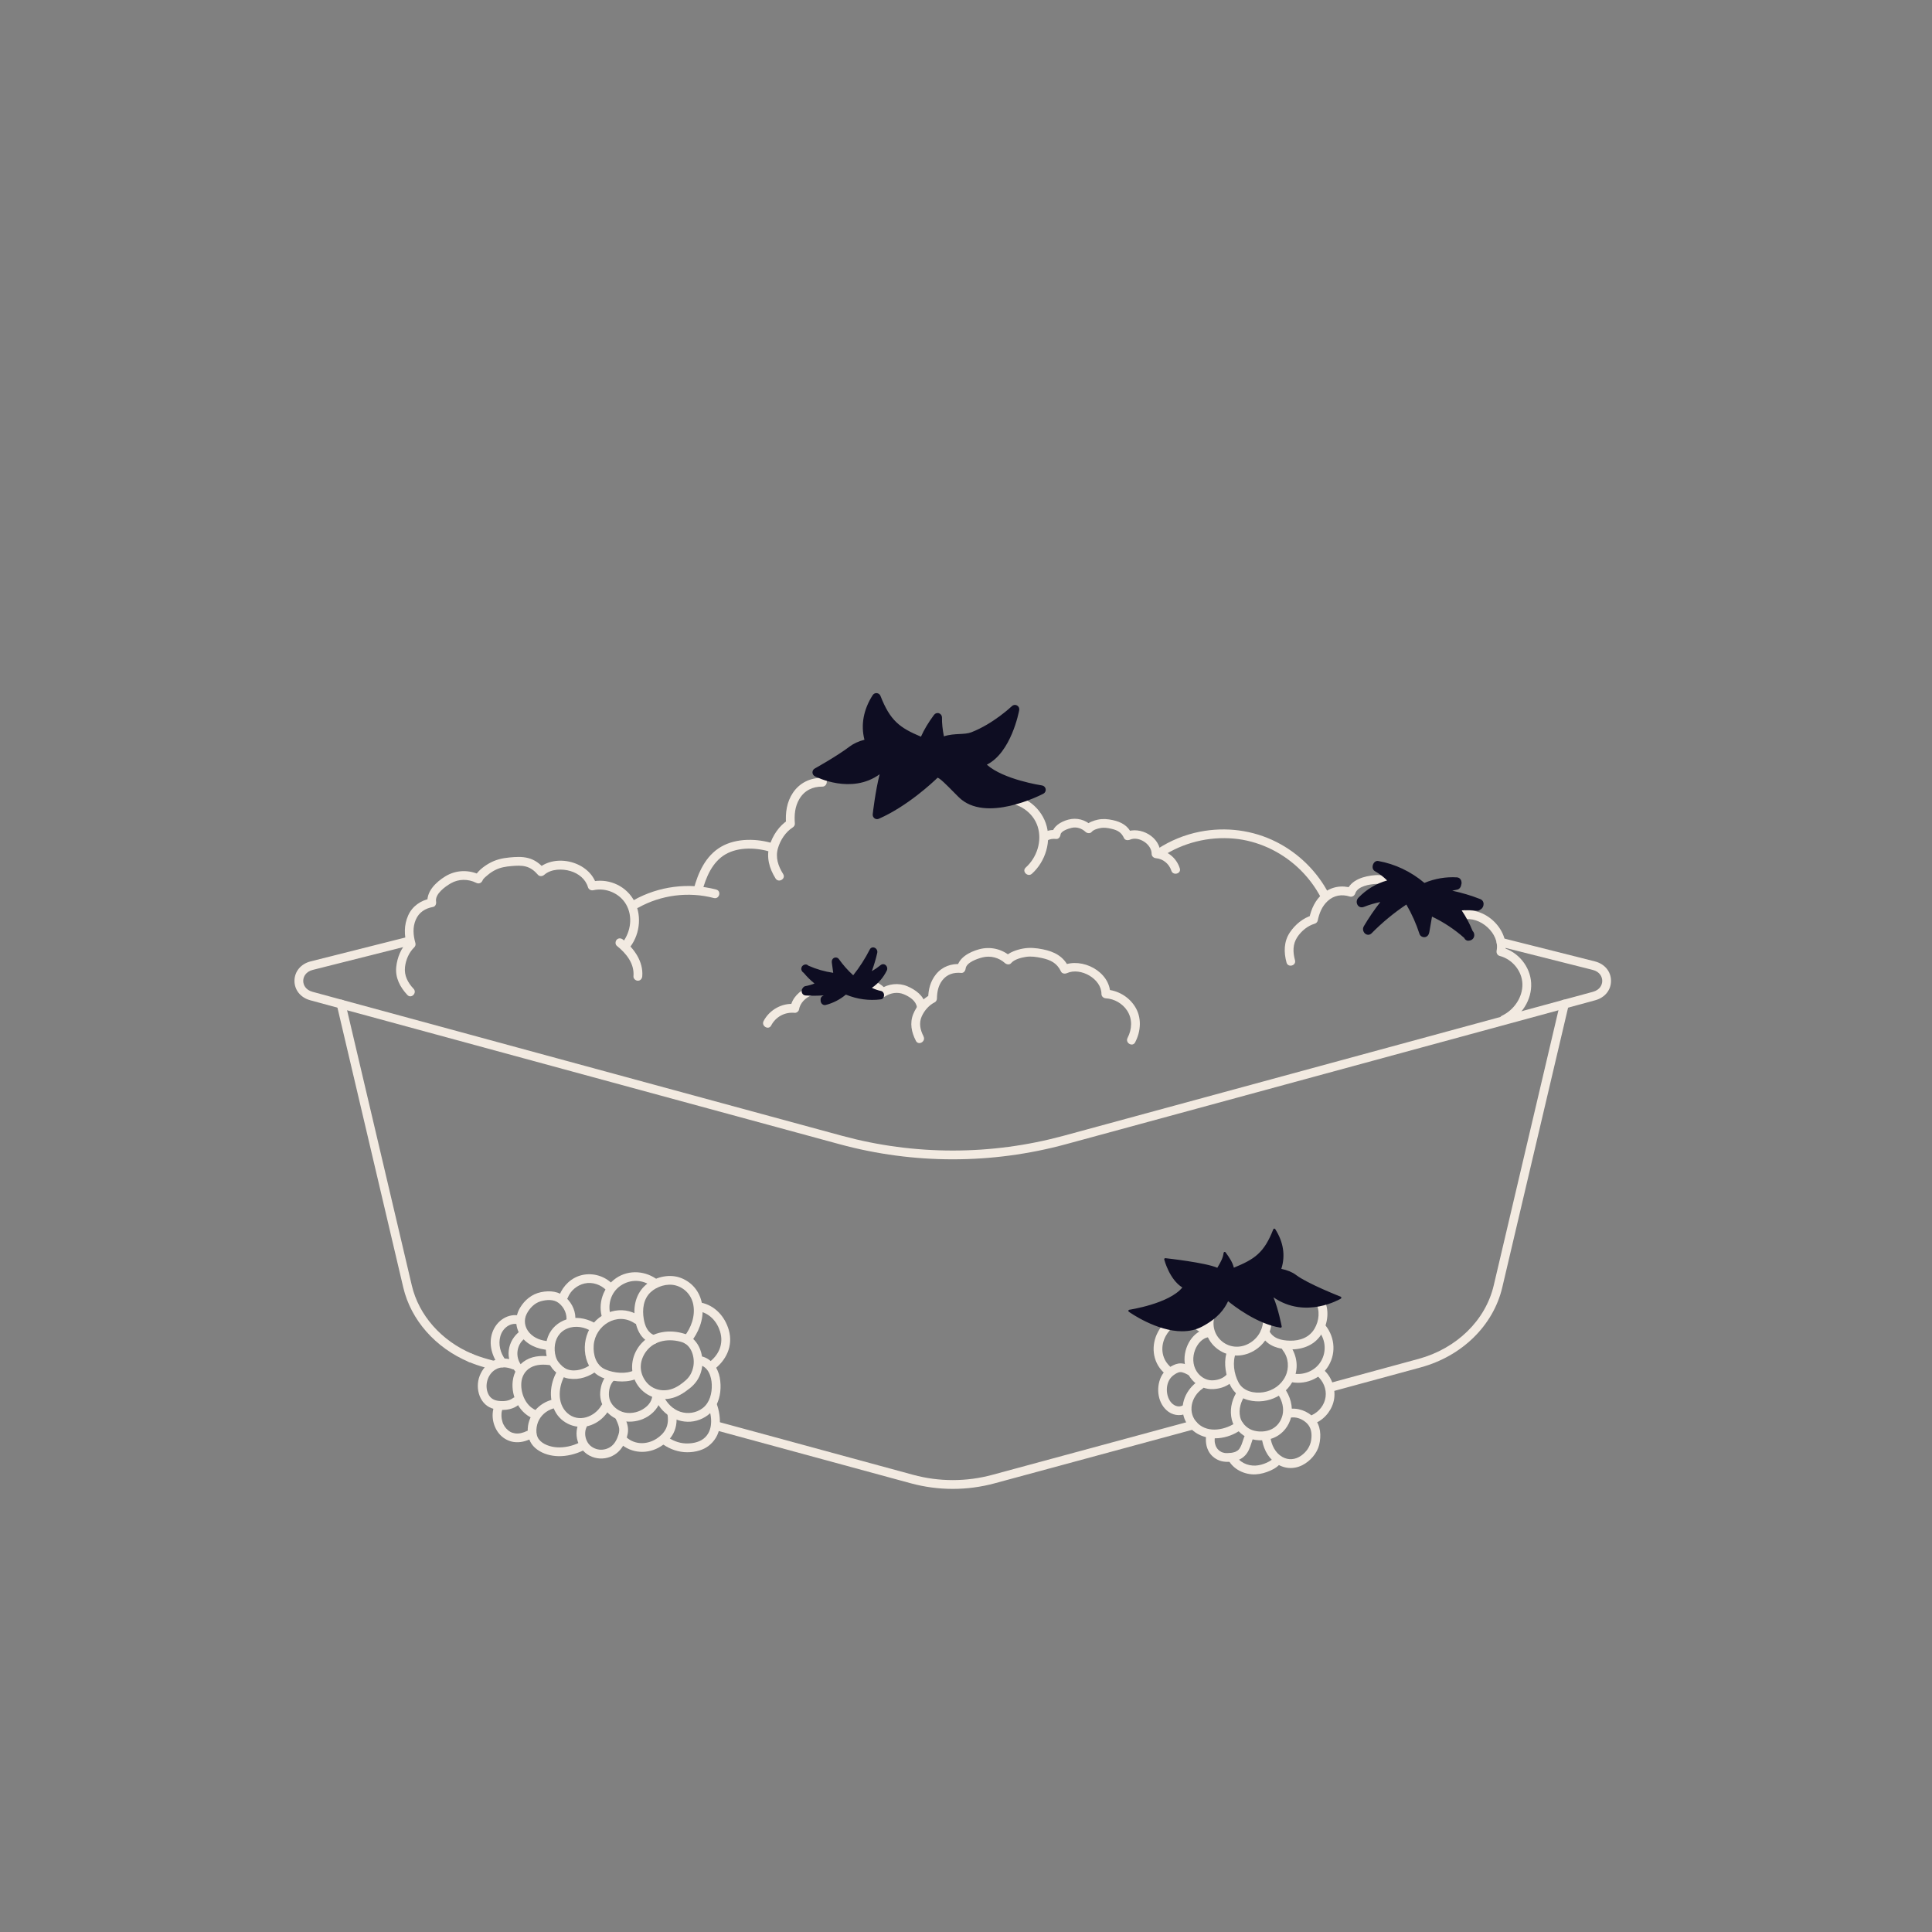 <?xml version="1.0" encoding="UTF-8"?> <svg xmlns="http://www.w3.org/2000/svg" id="Capa_1" width="220mm" height="220mm" viewBox="0 0 623.62 623.62"><rect x="0" y="0" width="623.62" height="623.62" fill="#808080" stroke="none"/><defs><style>.cls-1{fill:#0e0d22;}.cls-2{fill:#f2eae1;}</style></defs><path class="cls-2" d="m222.85,433.44c2.62-3.28,4.31-7.38,3.88-11.64s-2.89-7.7-6.87-9.27c-3.5-1.38-7.79-.5-10.77,1.7-3.42,2.53-4.68,6.61-4.23,10.75.42,3.8,1.83,7.37,5.69,8.76,1.72.62,2.46-2.12.75-2.73-2.28-.82-3.14-3.07-3.51-5.29-.51-3.05-.14-6.4,2.22-8.61,2.02-1.89,5.33-2.92,8.05-2.2,2.99.79,5.18,3.24,5.73,6.25.67,3.64-.68,7.43-2.95,10.27-.48.6-.58,1.41,0,2,.49.5,1.53.6,2,0h0Z"></path><path class="cls-2" d="m221.06,430.56c-4.78-1.55-10.33-.85-13.9,2.94-3.13,3.32-4.09,8.22-2.07,12.36s6.63,6.42,11.2,5.56c2.42-.45,4.5-1.82,6.4-3.33,1.72-1.37,2.95-3.09,3.58-5.21,1.39-4.68-.32-10.56-5.2-12.32-1.72-.62-2.46,2.12-.75,2.73,2.98,1.07,4.03,5,3.47,7.84-.34,1.71-1.07,3.16-2.36,4.33s-2.85,2.29-4.48,2.85c-3.34,1.15-6.91.1-8.85-2.92s-1.55-6.45.47-9.17c2.75-3.71,7.63-4.28,11.76-2.94,1.74.56,2.48-2.17.75-2.73Z"></path><path class="cls-2" d="m206.25,424.69c-5.41-3.64-12.79-1.39-15.89,4.16-1.62,2.9-2.01,6.43-1.16,9.63s2.95,5.5,6.09,6.53c3.47,1.14,7.59,1.38,10.92-.29,1.63-.82.2-3.26-1.43-2.45-2.71,1.36-6.59.94-9.32-.21-3.08-1.29-4.05-4.75-3.82-7.84.47-6.39,7.55-10.88,13.19-7.09,1.52,1.02,2.94-1.43,1.43-2.45h0Z"></path><path class="cls-2" d="m196.26,443.48c-1.61,1.49-2.34,3.71-2.51,5.85-.18,2.32.57,4.5,2.05,6.27,3.3,3.93,9.31,4.22,13.46,1.52,2.31-1.51,4.06-3.9,4.12-6.73.04-1.82-2.8-1.82-2.83,0-.05,2.24-1.85,3.95-3.75,4.87-2.07,1-4.69,1.18-6.77.11-1.76-.9-3.21-2.56-3.44-4.58-.21-1.85.27-4.01,1.67-5.31s-.67-3.24-2-2h0Z"></path><path class="cls-2" d="m225.68,440.55c2.94.61,3.97,3.7,4.07,6.38s-.61,5.81-2.94,7.59c-2.05,1.57-4.81,1.98-7.24,1.17s-4.35-2.79-5.42-5.12c-.32-.69-1.33-.87-1.94-.51-.71.42-.83,1.24-.51,1.94,2.26,4.96,7.86,8.04,13.23,6.54,2.61-.73,4.93-2.45,6.22-4.86,1.46-2.72,1.72-6.01,1.18-9.01s-2.63-6.17-5.91-6.86c-1.78-.37-2.54,2.36-.75,2.73h0Z"></path><path class="cls-2" d="m215.41,456.33c.32,1.67.27,3.46-.54,4.99-.68,1.3-1.76,2.31-2.98,3.09-3.01,1.92-6.93,2.01-9.69-.48-1.35-1.22-3.36.78-2,2,3.68,3.31,9.01,3.55,13.12.92,1.65-1.05,3.14-2.44,4.04-4.19,1.14-2.23,1.24-4.67.78-7.09-.14-.75-1.05-1.18-1.74-.99-.79.22-1.13.99-.99,1.74h0Z"></path><path class="cls-2" d="m194.12,453.65c-2.2,3.75-7.41,5.67-10.97,2.49s-2.89-9.02-.52-12.73c.98-1.54-1.47-2.97-2.45-1.43-2.54,3.98-3.22,9.12-1.08,13.43,2.09,4.22,7.27,6.25,11.68,4.59,2.45-.92,4.47-2.66,5.79-4.92.93-1.58-1.52-3-2.45-1.43h0Z"></path><path class="cls-2" d="m191.64,426.85c-2.69-1.39-5.88-1.93-8.81-.96-2.68.89-4.86,2.82-5.92,5.46s-.94,5.9.22,8.5,3.73,4.74,6.47,5.14c3.49.51,6.66-.62,9.4-2.75.6-.47.49-1.51,0-2-.6-.6-1.4-.47-2,0-2.12,1.65-5.16,2.68-7.82,1.79-1.14-.38-2.3-1.52-2.99-2.47-.75-1.03-1.06-2.37-1.14-3.62-.16-2.69.8-5.27,3.19-6.68s5.48-1.23,7.96.05c1.62.84,3.05-1.61,1.43-2.45h0Z"></path><path class="cls-2" d="m186.89,459.2c-2.13,4.51.17,10.03,5.09,11.32,2.17.57,4.52.22,6.42-.99,1.77-1.12,2.89-2.83,3.64-4.76.53-1.38.83-2.74.6-4.22s-.9-2.88-1.54-4.23c-.33-.69-1.32-.87-1.94-.51-.71.41-.84,1.24-.51,1.94.43.91.85,1.82,1.1,2.79.23.91.15,1.65-.12,2.53-.46,1.48-1.11,2.79-2.26,3.73-.96.78-2.45,1.28-3.9,1.12s-2.91-.95-3.72-2.21c-.95-1.49-1.18-3.47-.41-5.09.33-.69.19-1.53-.51-1.94-.62-.36-1.61-.19-1.94.51h0Z"></path><path class="cls-2" d="m178.66,451.7c-4.81,1.02-8.55,5.36-8.31,10.37.12,2.45,1.06,4.39,3.05,5.83s4.44,2.07,6.8,2.13c2.76.06,5.64-.66,8.11-1.87,1.64-.8.2-3.25-1.43-2.45-2.17,1.06-4.79,1.63-7.2,1.46-1.99-.14-4.44-.9-5.72-2.55s-.92-4.53.03-6.3c1.12-2.08,3.13-3.42,5.42-3.9,1.78-.38,1.03-3.11-.75-2.73h0Z"></path><path class="cls-2" d="m178.47,437.95c-2.94-.42-6-.48-8.66,1.05-2.52,1.45-3.97,3.95-4.31,6.8-.6,5.04,2.25,10.73,7.26,12.31,1.74.55,2.49-2.19.75-2.73-3.64-1.15-5.48-5.41-5.24-8.98.14-2.07,1.15-3.91,2.97-4.95,1.95-1.12,4.32-1.08,6.48-.77.76.11,1.52-.19,1.74-.99.18-.67-.23-1.63-.99-1.74h0Z"></path><path class="cls-2" d="m185.66,426.48c.38-2.82-.87-5.68-2.93-7.59-2.26-2.1-5.19-2.4-8.11-1.8s-5.25,2.51-6.75,5.02c-1.66,2.78-1.67,6.16.11,8.89,2.02,3.09,5.55,4.53,9.13,4.75,1.82.11,1.82-2.73,0-2.83-2.31-.14-4.64-.94-6.21-2.71s-1.92-4.07-.9-6.1c.92-1.82,2.52-3.5,4.51-4.07s4.28-.69,5.86.57c1.79,1.43,2.74,3.61,2.44,5.88-.1.76.72,1.42,1.42,1.42.85,0,1.32-.65,1.42-1.42h0Z"></path><path class="cls-2" d="m225.52,423.19c3.47.71,5.88,3.27,6.91,6.61,1.21,3.92-.36,7.59-3.6,9.96-.62.46-.91,1.23-.51,1.94.35.61,1.32.96,1.94.51,4.15-3.03,6.44-7.75,4.99-12.87-1.23-4.35-4.44-7.95-8.97-8.88-1.78-.36-2.54,2.37-.75,2.73h0Z"></path><path class="cls-2" d="m212.52,413.32c-3.89-3.14-9.45-3.63-13.65-.76s-6.06,8.28-4.39,13.14c.59,1.71,3.33.98,2.73-.75-1.24-3.61-.11-7.74,3.09-9.94s7.27-2.05,10.21.31c.6.48,1.42.58,2,0,.5-.5.6-1.52,0-2h0Z"></path><path class="cls-2" d="m197.74,414.49c-2.52-2.59-6.3-3.73-9.83-2.93-3.4.77-6.11,3.35-7.36,6.55-.28.71.31,1.56.99,1.74.8.22,1.46-.27,1.74-.99.89-2.29,3.01-4.02,5.38-4.57,2.55-.58,5.27.35,7.07,2.2,1.27,1.31,3.28-.7,2-2h0Z"></path><path class="cls-2" d="m167.86,429.66c-1.99,1.53-3.31,3.66-3.63,6.17s.51,4.91,2.06,6.83c.48.6,1.5.5,2,0,.59-.59.48-1.41,0-2-2.07-2.57-1.58-6.58,1-8.55.61-.47.93-1.22.51-1.94-.35-.6-1.33-.98-1.94-.51h0Z"></path><path class="cls-2" d="m166.2,439.23c-2.33-.95-4.95-.99-7.22.12-1.95.95-3.37,2.77-4.15,4.76-1.61,4.11.06,9.67,4.73,10.7,2.48.55,5.46.43,7.55-1.15.61-.46.93-1.22.51-1.94-.35-.6-1.33-.97-1.94-.51-1.37,1.04-3.03,1.16-4.7.98-1.54-.17-2.74-.85-3.39-2.27-1.23-2.66-.28-6.19,2.2-7.77,1.75-1.12,3.8-.95,5.66-.18.71.29,1.56-.32,1.74-.99.22-.81-.28-1.45-.99-1.74h0Z"></path><path class="cls-2" d="m159.62,453.65c-1.31,3.16-.45,7.23,1.96,9.64,1.16,1.16,2.67,1.94,4.3,2.17,2,.28,3.92-.25,5.7-1.14.69-.34.88-1.31.51-1.94-.41-.7-1.25-.85-1.94-.51-1.22.61-2.63.99-3.88.8s-2.01-.67-2.8-1.5c-.41-.43-.69-.84-.99-1.45-.14-.27-.17-.36-.28-.73-.1-.33-.19-.66-.25-1s-.06-.36-.08-.74,0-.74.02-1.12c0-.17.05-.41.12-.71.08-.35.2-.69.34-1.02.29-.71-.32-1.56-.99-1.74-.81-.22-1.45.28-1.74.99h0Z"></path><path class="cls-2" d="m168.04,424.72c-4.02-1.01-7.77,1.59-9.1,5.34s-.14,7.85,2.25,10.89c.47.6,1.51.5,2,0,.59-.59.48-1.4,0-2-1.69-2.14-2.44-5.07-1.66-7.72.73-2.46,3.09-4.44,5.75-3.77,1.77.45,2.52-2.29.75-2.73h0Z"></path><path class="cls-2" d="m228.53,453.7c1.33,3.47,1.82,8.19-1.47,10.72-1.6,1.23-3.88,1.58-5.84,1.49-2.16-.1-4.34-.97-6.04-2.29-.6-.47-1.42-.59-2,0-.49.49-.61,1.53,0,2,2.23,1.73,4.81,2.87,7.64,3.1,2.58.21,5.6-.33,7.72-1.88s3.5-3.86,3.76-6.46c.25-2.44-.15-5.14-1.03-7.43-.27-.71-.95-1.21-1.74-.99-.68.19-1.27,1.03-.99,1.74h0Z"></path><path class="cls-2" d="m408.53,420.12c4.42-4.05,12.59-5.91,16.13.26,1.49,2.59,1.14,5.93-.33,8.46-1.67,2.88-4.73,3.98-7.95,3.91-2.75-.06-5.6-.66-6.83-3.45-.31-.71-1.33-.86-1.94-.51-.73.41-.81,1.24-.51,1.94,1.39,3.17,4.55,4.45,7.79,4.77,4.08.4,8.39-.58,11.01-3.94,2.31-2.96,3.32-7.42,1.96-11-1.46-3.83-4.84-6.48-8.9-6.94-4.61-.53-9.07,1.42-12.43,4.5-1.35,1.24.66,3.24,2,2h0Z"></path><path class="cls-2" d="m406.76,420.62c1.47,3.68,1.54,8.08-1.27,11.18-2.23,2.47-5.71,3.62-8.9,2.42s-5.27-4.47-4.83-7.94c.23-1.84,1.16-3.43,2.15-4.95.88-1.34,1.95-2.47,3.45-3.11,3.27-1.39,7.96-.83,9.53,2.73.31.71,1.33.86,1.94.51.73-.41.81-1.24.51-1.94-1.78-4.06-6.9-5.48-10.96-4.58-2.25.5-4.33,1.64-5.8,3.43s-2.67,3.76-3.27,5.89c-1.29,4.54.48,9.29,4.53,11.75s8.73,1.85,12.26-.92c4.63-3.63,5.49-9.97,3.39-15.23-.29-.72-.94-1.2-1.74-.99-.68.18-1.27,1.03-.99,1.74Z"></path><path class="cls-2" d="m414.14,435.96c1.79,2.3,2.04,5.61.8,8.22-1.34,2.84-4.04,4.71-7.12,5.21-2.99.48-6.49-.28-8.02-3.12s-2.07-6.74-.83-9.7c.3-.71-.32-1.55-.99-1.74-.81-.23-1.45.29-1.74.99-1.31,3.13-.8,6.86.29,9.98s3.24,5.33,6.47,6.15c6.23,1.59,13.12-1.77,15.07-8.03,1.07-3.45.26-7.14-1.93-9.96-.47-.61-1.51-.49-2,0-.6.59-.47,1.4,0,2h0Z"></path><path class="cls-2" d="m396.16,443.46c-1.22,1.51-3.26,2.14-5.15,2.09s-3.76-1.29-4.78-2.94c-1.29-2.07-1.33-4.66-.47-6.9.73-1.9,2.36-3.91,4.52-4.1,1.8-.16,1.82-2.99,0-2.83-5.23.46-8.39,6.13-7.89,11.01s4.36,8.85,9.29,8.59c2.36-.13,4.96-1.01,6.49-2.91.48-.59.58-1.42,0-2-.5-.5-1.52-.6-2,0h0Z"></path><path class="cls-2" d="m401.89,414.99c-1.76-6.24-10.1-6.63-15.04-4.36-5.26,2.41-7.13,8.96-4.69,14.03,1.36,2.82,3.9,4.89,6.79,5.98,1.71.64,2.45-2.09.75-2.73-4.91-1.85-7.54-7.78-4.47-12.35,1.58-2.36,4.5-3.27,7.22-3.35s5.89.65,6.7,3.54c.49,1.75,3.23,1.01,2.73-.75h0Z"></path><path class="cls-2" d="m384.41,424.34c-2.34-.28-4.79.05-6.81,1.33-1.64,1.03-2.91,2.56-3.82,4.25-2.3,4.25-1.83,9.54,1.72,12.99,1.31,1.27,3.32-.73,2-2-2.69-2.61-2.96-6.53-1.19-9.71.71-1.27,1.63-2.42,2.89-3.17,1.59-.95,3.41-1.06,5.22-.84.76.09,1.42-.72,1.42-1.42,0-.84-.65-1.32-1.42-1.42h0Z"></path><path class="cls-2" d="m386.72,445.81c-3.82,2.61-6.11,7.49-4.43,12.02s6.29,6.77,10.96,6.39c2.71-.22,5.29-1.22,7.48-2.84.62-.45.92-1.23.51-1.94-.35-.61-1.32-.97-1.94-.51-3.48,2.57-9.2,3.85-12.69.5s-2.14-8.67,1.54-11.19c1.5-1.02.08-3.48-1.43-2.45h0Z"></path><path class="cls-2" d="m412.74,450.4c1.14,1.87,1.75,4.13,1.25,6.31-.45,1.94-1.62,3.62-3.41,4.55-1.91.98-4.42,1.06-6.43.34-1.76-.64-3.44-2.36-3.84-4.19-.57-2.58.23-5.06,1.68-7.2,1.02-1.52-1.43-2.94-2.45-1.43-1.69,2.49-2.54,5.41-2.13,8.42.21,1.5.66,2.79,1.64,3.96.83.99,1.92,2,3.06,2.62,2.53,1.35,5.87,1.46,8.55.51s4.75-3.05,5.75-5.76c1.16-3.16.5-6.73-1.22-9.56-.95-1.56-3.4-.13-2.45,1.43h0Z"></path><path class="cls-2" d="m382.3,453.36c-.67.47-1.41.69-2.12.59-.83-.12-1.52-.56-2.08-1.17-1.18-1.29-1.62-3.34-1.41-5.05.19-1.56.9-2.94,2.05-3.79.59-.44,1.42-.99,2.16-1.04.98-.06,2.02.59,2.85,1.02.68.35,1.54.18,1.94-.51.37-.64.17-1.59-.51-1.94-.98-.51-2.01-1.06-3.1-1.28-1.26-.26-2.32-.03-3.46.53-1.63.79-3.06,2.05-3.85,3.71-1.74,3.69-1.06,8.8,2.41,11.28,1.92,1.38,4.61,1.45,6.56.09.63-.44.92-1.24.51-1.94-.36-.62-1.31-.95-1.94-.51h0Z"></path><path class="cls-2" d="m416.38,457.61c1.97-.4,3.99.39,5.41,1.75,1.51,1.45,1.73,3.45,1.44,5.44-.3,2.1-1.54,3.88-3.28,5.09-1.85,1.29-4.03,1.51-6.02.39-2.3-1.29-3.54-3.86-3.86-6.4-.1-.76-.58-1.42-1.42-1.42-.69,0-1.51.65-1.42,1.42.41,3.23,1.72,6.3,4.41,8.28s5.91,2.21,8.76.76c2.5-1.27,4.72-3.78,5.4-6.53.72-2.95.51-6.24-1.56-8.6s-5.45-3.57-8.6-2.93c-1.79.36-1.03,3.09.75,2.73h0Z"></path><path class="cls-2" d="m425.3,429.21c2.55,2.76,3.02,6.9,1.12,10.14s-5.95,4.86-9.66,3.86c-1.76-.48-2.52,2.26-.75,2.73,4.93,1.33,10.26-.74,12.86-5.16s1.84-9.89-1.56-13.58c-1.24-1.34-3.24.66-2,2h0Z"></path><path class="cls-2" d="m425.12,444.04c1.97,1.68,3.12,4.28,2.76,6.88s-2.12,4.78-4.46,5.88c-.69.33-.87,1.32-.51,1.94.41.71,1.24.84,1.94.51,3.04-1.43,5.31-4.46,5.8-7.79s-.83-7.13-3.52-9.42c-.58-.5-1.43-.57-2,0-.51.51-.59,1.51,0,2h0Z"></path><path class="cls-2" d="m411.2,470.38c-.2.36-.4.57-.76.85-.49.38-1.07.68-1.64.94-1.1.49-2.35.84-3.54.9-2.55.12-5.23-1.05-6.38-3.4-.34-.69-1.31-.88-1.94-.51-.7.41-.85,1.25-.51,1.94,1.57,3.19,5.35,4.97,8.83,4.8,1.69-.08,3.34-.56,4.88-1.25,1.36-.61,2.77-1.51,3.51-2.84.88-1.6-1.56-3.03-2.45-1.43h0Z"></path><path class="cls-2" d="m389.49,462.57c-.42,1.9-.35,3.84.5,5.61.75,1.56,2.11,2.71,3.72,3.29s3.73.48,5.4,0c1.45-.42,2.64-1.28,3.47-2.53s1.24-2.85,1.73-4.29c.25-.72-.29-1.55-.99-1.74-.78-.21-1.49.26-1.74.99-.19.56-.37,1.12-.57,1.68-.09.25-.18.5-.27.75-.04.1-.14.33-.04.1-.06.14-.12.28-.19.41-.11.21-.22.42-.35.63-.06.09-.12.18-.18.27-.09.13.05-.07.06-.07-.06.07-.12.14-.18.2-.07.08-.15.16-.23.23-.06.06-.36.27-.1.09-.23.15-.46.29-.71.41.22-.11-.05.02-.13.05-.13.05-.26.09-.39.12-.16.05-.33.08-.5.12-.07.01-.44.07-.33.06-.39.05-.78.07-1.17.08-.2,0-.41,0-.61,0-.08,0-.15,0-.23-.02-.25-.02.17.03-.07,0-.31-.05-.62-.14-.92-.24-.23-.08.03.03-.18-.08-.17-.08-.33-.17-.49-.28-.05-.03-.32-.23-.16-.1-.13-.1-.25-.21-.36-.32-.1-.1-.19-.2-.28-.31-.15-.18.1.15-.04-.04-.06-.08-.11-.15-.16-.23-.09-.14-.17-.28-.25-.43-.04-.09-.09-.17-.13-.26.06.14,0-.01-.02-.07-.13-.36-.23-.73-.29-1.1-.03-.17,0-.05,0-.01-.01-.11-.02-.21-.03-.32-.01-.22-.01-.44,0-.66.02-.45.06-.73.16-1.19.17-.75-.23-1.53-.99-1.74-.71-.2-1.58.24-1.74.99h0Z"></path><path class="cls-2" d="m307.54,374.21c-12.29,0-24.57-1.62-36.52-4.87l-170.88-46.47c-3.12-.85-5.11-3.32-5.09-6.31.03-3,2.08-5.45,5.22-6.24l30.82-7.77c.76-.19,1.53.27,1.72,1.03.19.76-.27,1.53-1.03,1.72l-30.82,7.77c-2.25.57-3.07,2.19-3.08,3.52-.01,1.32.77,2.95,3,3.55l170.88,46.47c23.4,6.36,48.14,6.36,71.55,0l170.87-46.47c2.23-.61,3.01-2.23,3-3.55-.01-1.33-.83-2.95-3.08-3.52l-29.95-7.55c-.76-.19-1.22-.96-1.03-1.72.19-.76.96-1.22,1.72-1.03l29.95,7.55c3.15.79,5.2,3.24,5.22,6.24.03,2.99-1.97,5.46-5.09,6.31l-170.87,46.47c-11.95,3.25-24.23,4.87-36.52,4.87Z"></path><path class="cls-2" d="m429.36,449.28c-.62,0-1.2-.42-1.37-1.05-.21-.76.24-1.53,1-1.74l28.86-7.85c12.34-3.36,21.65-12.45,24.3-23.72l21.44-91.15c.18-.76.95-1.24,1.7-1.06.76.18,1.23.94,1.06,1.7l-21.44,91.15c-2.89,12.29-12.98,22.18-26.32,25.81l-28.86,7.85c-.12.03-.25.05-.37.05Z"></path><path class="cls-2" d="m307.54,480.59c-4.55,0-9.1-.6-13.52-1.8l-63.49-17.27c-.75-.21-1.2-.98-1-1.74.2-.75.98-1.21,1.74-1l63.49,17.27c8.36,2.27,17.2,2.27,25.56,0l64.46-17.46c.75-.2,1.53.24,1.74,1,.2.75-.24,1.53-1,1.74l-64.46,17.46c-4.42,1.2-8.97,1.8-13.52,1.8Z"></path><path class="cls-2" d="m159.31,442.1c-.12,0-.25-.02-.37-.05l-2.45-.67c-1.76-.48-3.5-1.08-5.16-1.78-.72-.3-1.06-1.14-.75-1.86.3-.72,1.13-1.06,1.86-.75,1.55.65,3.17,1.21,4.81,1.66l2.45.67c.75.21,1.2.98,1,1.74-.17.63-.74,1.05-1.37,1.05Z"></path><path class="cls-2" d="m151.87,439.72c-.18,0-.37-.04-.55-.11-10.78-4.55-18.68-13.53-21.15-24.03l-21.44-91.15c-.18-.76.29-1.52,1.06-1.7.76-.18,1.52.29,1.7,1.06l21.44,91.15c2.26,9.62,9.55,17.87,19.49,22.06.72.3,1.06,1.14.75,1.86-.23.54-.75.87-1.31.87Z"></path><path class="cls-2" d="m418.01,309.96c-.72-2.62-.78-5.2.77-7.52,1.3-1.94,3.31-3.61,5.56-4.27.45-.13.89-.51.99-.99.51-2.41,1.37-4.63,3.22-6.34,2.02-1.87,4.56-2.26,7.16-1.45.76.23,1.51-.28,1.74-.99.78-2.39,4.69-2.98,6.8-3.09,2.93-.14,5.76,1.21,7.47,3.62.56.79,1.49.91,2.23.29.6-.5,1.92-.71,2.68-.86.97-.19,1.96-.25,2.95-.2,1.92.1,3.68.79,5.42,1.56,2.93,1.31,4.85,2.93,5.61,6.15.18.76,1.02,1.17,1.74.99,5.32-1.3,11.83,4.49,10.74,9.96-.15.74.21,1.54.99,1.74,4.06,1.06,7.23,4.85,7.33,9.09s-2.7,8.33-6.56,10.18c-1.64.79-.21,3.23,1.43,2.45,4.83-2.32,8.26-7.57,7.95-13-.3-5.35-4.23-10.1-9.4-11.46l.99,1.74c1.52-7.6-6.71-15.28-14.22-13.45l1.74.99c-.45-1.92-1.27-3.74-2.68-5.14s-3.09-2.22-4.84-2.96c-2.29-.98-4.56-1.74-7.08-1.7-2.18.03-5.08.45-6.79,1.9l2.23.29c-2.37-3.33-6.16-5.29-10.27-5-3.45.24-7.98,1.45-9.19,5.15l1.74-.99c-3.35-1.03-6.73-.48-9.44,1.77-2.46,2.04-3.77,4.93-4.42,8l.99-.99c-2.98.87-5.56,3.01-7.26,5.57-1.95,2.94-1.97,6.39-1.06,9.7.48,1.76,3.22,1.01,2.73-.75h0Z"></path><path class="cls-2" d="m133.49,319.16c-1.85-1.97-3.08-4.27-2.76-7.03.27-2.33,1.29-4.72,2.99-6.35.36-.35.5-.9.36-1.38-.7-2.51-.93-5.06.12-7.51s3.07-3.68,5.57-4.14c.81-.15,1.11-1.04.99-1.74-.41-2.47,2.96-4.85,4.76-5.89,2.51-1.45,5.62-1.46,8.2-.15.89.45,1.73.03,2.08-.85.24-.59,1.18-1.29,1.67-1.71.74-.64,1.57-1.17,2.44-1.61,1.66-.83,3.42-1.1,5.25-1.25,1.48-.12,3.02-.23,4.47.13,1.68.41,2.92,1.43,4.03,2.71.52.6,1.46.48,2,0,2.21-1.95,5.83-2.03,8.52-1.21,2.54.77,4.83,2.55,5.6,5.18.22.76.99,1.16,1.74.99,4.04-.92,8.51.99,10.58,4.59,2.21,3.85,1.52,8.72-1.07,12.19-1.09,1.46,1.37,2.88,2.45,1.43,3.25-4.35,3.78-10.7.88-15.38s-8.43-6.75-13.58-5.57l1.74.99c-2.18-7.45-13.1-10.3-18.85-5.22h2c-1.38-1.59-3.07-2.86-5.14-3.4s-4.08-.38-6.1-.2c-2.36.21-4.57.75-6.63,1.94-1.8,1.04-3.93,2.67-4.73,4.64l2.08-.85c-3.64-1.85-7.89-1.78-11.39.35-3.01,1.84-6.38,5.02-5.73,8.9l.99-1.74c-3.17.58-5.93,2.47-7.26,5.45-1.41,3.14-1.32,6.42-.4,9.69l.36-1.38c-2.25,2.16-3.5,5.28-3.82,8.34-.37,3.49,1.26,6.55,3.59,9.04,1.25,1.34,3.25-.67,2-2h0Z"></path><path class="cls-2" d="m337.93,271.36c.95-.56,1.9-.67,2.98-.56.83.08,1.33-.72,1.42-1.42.15-1.18,2.61-1.93,3.57-2.16,1.63-.39,3.29.17,4.49,1.3.51.48,1.51.61,2,0,.57-.71,1.88-1.05,2.73-1.22,1.23-.25,2.42-.06,3.63.22,1.95.45,3.21,1.12,4.06,3,.34.75,1.3.79,1.94.51,2.86-1.25,7.01,1.49,6.98,4.57,0,.81.66,1.36,1.42,1.42,2.29.19,4.25,1.85,4.94,4.02.55,1.73,3.29.99,2.73-.75-1.09-3.44-4.08-5.81-7.67-6.1l1.42,1.42c.06-5.42-6.49-9.09-11.24-7.02l1.94.51c-1.19-2.62-3.37-3.79-6.08-4.38-1.61-.35-3.18-.5-4.82-.15-1.28.27-3.12.89-3.98,1.95h2c-2.06-1.94-4.85-2.69-7.58-1.95-2.4.65-4.97,2.13-5.32,4.8l1.42-1.42c-1.55-.16-3.07.15-4.41.95-1.57.93-.14,3.38,1.43,2.45h0Z"></path><path class="cls-2" d="m252.79,282.12c-1.62-2.58-2.56-5.39-1.66-8.39.77-2.59,2.44-5.17,4.74-6.64.4-.26.74-.72.7-1.22-.22-2.81,0-5.53,1.47-8,1.62-2.71,4.26-4,7.4-3.96.78.01,1.4-.66,1.42-1.42.08-2.98,4.18-4.92,6.55-5.74,3.14-1.08,6.7-.52,9.33,1.55.74.58,1.68.54,2.23-.29.47-.71,1.58-1.26,2.31-1.67.99-.56,2.03-.99,3.12-1.28,2.17-.59,4.3-.47,6.51-.21,1.6.18,3.28.44,4.74,1.14,1.7.81,2.85,2.19,3.77,3.81.38.66,1.28.89,1.94.51,5.43-3.2,14.53,1.01,15.11,7.43.07.74.59,1.44,1.42,1.42,4.83-.16,9.59,2.99,11.06,7.66s-.24,9.95-3.86,13.21c-1.36,1.22.65,3.22,2,2,4.41-3.98,6.45-10.62,4.47-16.31s-7.68-9.6-13.68-9.4l1.42,1.42c-.38-4.15-3.05-7.57-6.68-9.49s-8.89-2.63-12.7-.39l1.94.51c-1.12-1.96-2.62-3.72-4.66-4.76s-4.13-1.34-6.3-1.59c-2.66-.31-5.24-.33-7.83.48-2.25.71-5.22,2.04-6.56,4.09l2.23-.29c-3.53-2.78-8.16-3.72-12.42-2.16-3.6,1.32-8.18,4.03-8.3,8.36l1.42-1.42c-3.89-.05-7.32,1.58-9.5,4.82-2,2.97-2.48,6.47-2.21,9.97l.7-1.22c-2.93,1.88-5.05,5.02-6.04,8.33-1.11,3.71-.06,7.37,1.95,10.58.97,1.54,3.42.12,2.45-1.43h0Z"></path><path class="cls-2" d="m428.95,288.56c-3.7-7.17-9.7-13.11-16.9-16.76-7.63-3.87-16.34-4.98-24.73-3.34-4.88.95-9.57,2.87-13.72,5.6-1.52,1-.1,3.45,1.43,2.45,6.86-4.51,15.1-6.56,23.28-5.82,7.6.69,14.87,4.05,20.48,9.2,3.15,2.89,5.75,6.3,7.71,10.1.84,1.62,3.28.19,2.45-1.43h0Z"></path><path class="cls-2" d="m199.09,305.29c1.55,1.23,2.94,2.64,3.95,4.27,1.07,1.74,1.6,3.54,1.43,5.58-.06.76.7,1.42,1.42,1.42.82,0,1.35-.65,1.42-1.42.4-4.77-2.64-9.01-6.21-11.85-.6-.48-1.42-.58-2,0-.49.49-.6,1.52,0,2h0Z"></path><path class="cls-2" d="m249.82,272.33c-5.34-1.71-12.12-1.9-17.1,1.01s-7.41,8.39-8.8,13.66c-.46,1.77,2.27,2.52,2.73.75,1.2-4.55,3.24-9.48,7.49-11.97,4.33-2.53,10.29-2.2,14.91-.72,1.74.56,2.49-2.18.75-2.73h0Z"></path><path class="cls-2" d="m231.18,287.13c-8.92-2.32-18.51-1.09-26.56,3.39-1.59.89-.17,3.34,1.43,2.45,7.4-4.12,16.19-5.23,24.38-3.1,1.77.46,2.52-2.27.75-2.73h0Z"></path><path class="cls-2" d="m298.11,334.52c-1.08-2.08-1.57-4.3-.57-6.49.87-1.9,2.33-3.57,4.19-4.51.44-.22.7-.75.7-1.22.03-2.11.42-4.15,1.73-5.86,1.52-1.98,3.7-2.63,6.12-2.4.83.08,1.33-.72,1.42-1.42.24-1.97,3.73-3.16,5.44-3.59,2.56-.64,5.29.06,7.25,1.84.53.48,1.5.62,2,0,.99-1.2,3.27-1.78,4.73-2,1.73-.27,3.4,0,5.09.35,2.88.61,4.96,1.61,6.27,4.37.35.74,1.29.8,1.94.51,4.35-1.95,11.11,1.81,11.11,6.72,0,.8.65,1.37,1.42,1.42,2.75.16,5.4,1.69,6.9,4.01,1.74,2.69,1.55,6,.11,8.77-.84,1.61,1.6,3.05,2.45,1.43,1.9-3.64,2.18-8.08-.11-11.63-2.06-3.2-5.57-5.19-9.35-5.41l1.42,1.42c0-7.23-9.13-11.97-15.38-9.17l1.94.51c-1.66-3.5-4.63-5-8.29-5.74-2.17-.44-4.27-.65-6.47-.24-1.84.34-4.54,1.19-5.77,2.7h2c-2.84-2.57-6.66-3.48-10.35-2.48-3.08.84-6.75,2.72-7.19,6.23l1.42-1.42c-3.14-.3-6.14.77-8.14,3.25-1.84,2.27-2.51,4.97-2.54,7.85l.7-1.22c-2.5,1.26-4.44,3.62-5.5,6.18-1.21,2.95-.58,5.95.85,8.7.84,1.62,3.29.19,2.45-1.43h0Z"></path><path class="cls-2" d="m298.69,324.31c-.45-2.92-3.25-4.87-5.78-5.95-2.85-1.21-6.14-.84-8.72.85l1.94.51c-.83-1.5-2.84-2.61-4.37-3.24-1.81-.75-3.66-.93-5.61-.86-1.54.05-3.11.17-4.55.75-1.67.67-2.88,1.88-3.89,3.35l1.94-.51c-4.97-3.42-13.47-.11-14.5,5.92l1.37-1.04c-4.08-.43-8.16,1.87-10.04,5.49-.84,1.62,1.6,3.05,2.45,1.43,1.47-2.82,4.43-4.41,7.6-4.08.56.06,1.27-.48,1.37-1.04.73-4.3,6.77-6.67,10.33-4.22.66.46,1.53.09,1.94-.51,1.48-2.16,3.5-2.61,5.99-2.7,1.43-.05,2.77,0,4.13.48,1.06.38,2.83,1.18,3.4,2.22.36.65,1.31.92,1.94.51,1.83-1.2,4.12-1.59,6.17-.71,1.79.76,3.84,2.05,4.16,4.12.28,1.8,3.01,1.03,2.73-.75h0Z"></path><path class="cls-1" d="m438.61,291.83c.33.58.93.66,1.48.44,2.16-.86,4.4-1.46,6.67-1.83-2.23,2.75-4.28,5.67-6.1,8.77-.72,1.23.71,2.72,1.72,1.7,3.6-3.66,7.54-6.87,11.73-9.63,1.87,3.12,3.4,6.49,4.55,10.03.17.53.8.8,1.27.69.54-.12.84-.62.94-1.19.33-1.89.65-3.77.98-5.66,4.03,1.82,7.78,4.27,11.18,7.28,0,0,0,0,0,.01.23.61.7.79,1.15.69.39,0,.8-.23,1.01-.58.38-.61.2-1.33-.27-1.78-1.05-2.61-2.38-5.07-3.98-7.29,1.93-.25,3.88-.25,5.82,0,.32.04.62-.1.86-.33.88-.36,1.16-2.02.04-2.46-3.53-1.39-7.18-2.41-10.88-3.07,1.13-.42,2.29-.74,3.47-.94.5-.08.86-.6.93-1.14.29-.74.02-1.78-.93-1.84-3.58-.23-7.2.42-10.55,1.87-4.33-3.73-9.41-6.19-14.89-7.16-1.11-.2-1.78,1.8-.76,2.37,1.72.97,3.29,2.21,4.65,3.7-.03,0-.06,0-.09.01-3.64.83-7.07,2.79-9.8,5.63-.44.46-.53,1.14-.21,1.69Z"></path><path class="cls-1" d="m473.95,303.66c-.58,0-1.08-.34-1.34-.93-3.19-2.81-6.68-5.11-10.38-6.86l-.87,5.02c-.15.85-.63,1.43-1.32,1.58-.68.16-1.59-.21-1.85-1.02-1.08-3.32-2.5-6.51-4.24-9.48-4.03,2.69-7.8,5.81-11.22,9.28-.57.58-1.39.64-2.03.16-.64-.49-1.02-1.52-.47-2.45,1.56-2.65,3.34-5.27,5.32-7.8-1.83.37-3.6.89-5.28,1.56-.85.34-1.67.08-2.09-.66-.43-.74-.31-1.66.28-2.28,2.61-2.71,5.81-4.63,9.29-5.58-1.18-1.17-2.5-2.18-3.94-2.99-.68-.38-.94-1.25-.63-2.12.3-.83.99-1.31,1.71-1.17,5.41.96,10.55,3.4,14.89,7.07,3.34-1.4,6.96-2.01,10.49-1.79.52.03.95.29,1.22.71.31.49.37,1.17.16,1.75-.12.78-.66,1.39-1.33,1.51-.52.09-1.04.2-1.56.33,3.1.66,6.14,1.57,9.07,2.72.65.26,1.05.85,1.05,1.59,0,.75-.4,1.46-.99,1.75-.35.32-.78.47-1.21.41-1.61-.21-3.24-.25-4.87-.1,1.39,2.04,2.57,4.26,3.52,6.61.61.65.72,1.58.27,2.32-.29.47-.83.78-1.38.81-.1.02-.19.03-.29.03Zm-12.1-9c.07,0,.14.01.2.04,4.05,1.83,7.85,4.31,11.3,7.37.05.04.09.09.11.15.02.04.04.09.05.14.1.24.29.36.56.3.03,0,.07-.01.1-.01.23,0,.47-.14.6-.34.26-.42.08-.89-.19-1.16-.05-.05-.09-.11-.12-.17-1.04-2.58-2.36-5-3.92-7.19-.1-.14-.12-.33-.05-.49s.22-.27.39-.29c1.98-.26,3.99-.26,5.95,0,.2.04.37-.12.44-.19.05-.05.1-.09.17-.11.27-.11.47-.49.47-.87,0-.23-.08-.53-.42-.67-3.46-1.36-7.09-2.38-10.79-3.04-.22-.04-.39-.22-.41-.44s.11-.43.32-.51c1.17-.44,2.37-.77,3.57-.97.25-.04.48-.35.52-.71,0-.04.02-.08.03-.12.12-.3.1-.68-.05-.92-.1-.16-.25-.24-.44-.25-3.47-.23-7.04.41-10.32,1.83-.17.08-.38.05-.52-.08-4.25-3.67-9.32-6.11-14.65-7.05-.31-.07-.53.31-.61.53-.12.33-.11.75.18.92,1.78,1,3.39,2.28,4.78,3.8.12.13.16.33.1.5-.06.17-.21.3-.39.33-3.64.83-6.94,2.72-9.61,5.5-.29.3-.34.74-.14,1.1,0,0,0,0,0,0,.18.31.46.38.86.23,2.13-.85,4.41-1.48,6.78-1.85.2-.02.4.06.51.24.1.18.08.4-.04.56-2.28,2.81-4.32,5.74-6.06,8.71-.26.45-.08.93.22,1.16.17.13.43.22.72-.07,3.59-3.64,7.56-6.9,11.81-9.7.11-.08.25-.1.38-.07.13.03.25.11.32.23,1.9,3.16,3.44,6.57,4.59,10.13.08.26.45.41.69.36.39-.09.52-.53.57-.79l.98-5.66c.03-.15.12-.28.26-.35.07-.04.15-.06.23-.06Z"></path><path class="cls-1" d="m285.57,311.93c-.34-.31-.75-.24-1.07.02-1.25,1.02-2.6,1.89-4.02,2.6.9-2.28,1.64-4.64,2.19-7.07.22-.96-1.04-1.64-1.49-.76-1.62,3.17-3.54,6.11-5.73,8.81-1.89-1.67-3.6-3.57-5.1-5.67-.22-.31-.7-.36-.98-.19-.33.2-.43.58-.37.98.18,1.31.36,2.63.54,3.94-3.04-.36-6.03-1.2-8.9-2.47,0,0,0,0,0,0-.28-.35-.63-.37-.9-.21-.26.08-.48.32-.55.59-.12.48.15.92.55,1.12,1.24,1.51,2.63,2.85,4.15,3.98-1.22.57-2.51.98-3.85,1.21-.22.04-.39.2-.49.4-.51.42-.35,1.57.49,1.63,2.62.18,5.24.09,7.83-.25-.66.52-1.36.97-2.1,1.35-.32.16-.45.58-.38.95-.04.55.36,1.18,1,1.02,2.41-.6,4.66-1.78,6.57-3.44,3.64,1.56,7.51,2.12,11.33,1.61.77-.1.8-1.56,0-1.72-1.34-.28-2.64-.77-3.85-1.47.02,0,.04-.01.06-.03,2.23-1.31,4.08-3.32,5.29-5.76.19-.39.11-.86-.21-1.16Z"></path><path class="cls-1" d="m266.18,324.42c-.28,0-.55-.1-.77-.29-.34-.29-.54-.75-.53-1.23-.09-.6.17-1.17.65-1.42.13-.06.25-.13.38-.2-1.97.16-3.96.17-5.91.04-.55-.04-.99-.39-1.16-.93-.18-.54-.05-1.14.31-1.5.19-.31.47-.52.8-.58,1.01-.18,2-.46,2.96-.85-1.27-1.02-2.44-2.19-3.51-3.47-.58-.34-.87-.99-.71-1.63.11-.42.43-.77.82-.92.49-.25,1.03-.15,1.42.26,2.6,1.15,5.3,1.92,8.02,2.31l-.45-3.3c-.09-.65.14-1.2.62-1.48.48-.28,1.25-.22,1.64.33,1.37,1.92,2.92,3.68,4.64,5.24,2.05-2.58,3.85-5.37,5.35-8.32.29-.58.9-.82,1.49-.6.58.21,1.11.88.92,1.7-.44,1.95-1.03,3.93-1.74,5.89.99-.57,1.92-1.21,2.77-1.91.55-.45,1.23-.45,1.72,0,.49.45.62,1.15.32,1.75-1.13,2.28-2.78,4.18-4.8,5.54.94.46,1.93.8,2.95,1.02.6.13,1,.71.98,1.42-.03.69-.43,1.2-1.02,1.28-3.77.5-7.67-.03-11.3-1.53-1.92,1.6-4.17,2.76-6.54,3.35-.11.03-.21.04-.31.04Zm1.67-4.33c.2,0,.38.12.46.3.09.21.03.44-.15.58-.69.54-1.42,1.01-2.18,1.4-.08.04-.15.22-.11.41,0,.04.01.08,0,.13-.01.18.06.37.17.47.06.05.12.07.21.04,2.32-.57,4.52-1.73,6.36-3.33.15-.12.35-.16.52-.08,3.55,1.52,7.38,2.07,11.07,1.58.09-.01.15-.18.16-.33,0-.18-.06-.39-.19-.41-1.4-.29-2.75-.81-3.99-1.53-.16-.09-.25-.27-.25-.45,0-.18.12-.35.28-.43,2.18-1.28,3.95-3.2,5.11-5.56.1-.2.06-.43-.1-.58,0,0,0,0,0,0-.06-.05-.17-.16-.42.04-1.24,1.02-2.62,1.91-4.11,2.66-.18.09-.41.06-.56-.08-.15-.14-.2-.36-.13-.55.91-2.33,1.64-4.68,2.17-7,.07-.29-.14-.49-.29-.54-.15-.05-.22,0-.27.12-1.61,3.16-3.56,6.16-5.79,8.9-.08.11-.21.17-.34.18-.13,0-.27-.03-.37-.12-1.92-1.7-3.66-3.63-5.18-5.75-.06-.09-.24-.1-.33-.05-.16.1-.16.35-.14.49l.54,3.94c.02.15-.03.31-.14.42-.11.11-.26.17-.41.14-3.07-.36-6.11-1.21-9.04-2.51-.05-.02-.11-.06-.15-.1-.18-.22-.26-.17-.31-.14-.03.02-.06.03-.09.04-.1.03-.19.14-.22.24-.06.25.1.46.29.55.06.03.12.08.17.13,1.21,1.48,2.58,2.79,4.07,3.9.14.1.21.28.2.45-.02.17-.13.33-.28.4-1.27.59-2.61,1.01-3.97,1.25-.05,0-.1.06-.14.13-.03.06-.07.11-.12.16-.09.08-.15.3-.08.51.08.23.23.25.29.25,2.56.17,5.16.09,7.73-.25.02,0,.04,0,.06,0Z"></path><path class="cls-1" d="m263.67,249.32s7.13-3.94,11.47-7.23c1.63-1.24,3.79-1.9,5.7-2.25-1.64-4.61-1.14-9.7,2.05-14.69,3.6,9.22,7.42,11.36,15.17,14.51.75-2.02,2.11-4.73,4.59-8.06-.05,2.81.44,5.72,1.02,8.07,3.71-1.96,7.29-.76,10.39-1.96,7.5-2.92,13.54-8.73,13.54-8.73,0,0-2.76,15.07-11.5,17.28,4.69,6.45,20.04,8.71,20.04,8.71,0,0-17.74,9.28-25.7,1.34-4.72-4.71-7.01-7.46-8.55-6.49,0,0-8.88,8.85-18.77,13.19,0,0,1.4-12.45,3.56-16.71-.7.38-1.49.74-2.18,1.36-8.7,7.94-20.83,1.67-20.83,1.67Z"></path><path class="cls-1" d="m283.11,264.41c-.3,0-.59-.09-.84-.28-.41-.3-.62-.8-.57-1.3.04-.39.86-7.55,2.24-12.91-9.11,6.61-20.42.91-20.92.65-.46-.24-.76-.72-.77-1.24,0-.52.27-1.01.73-1.26.07-.04,7.09-3.93,11.3-7.12,1.24-.94,2.84-1.67,4.75-2.17-1.23-4.79-.32-9.74,2.66-14.4.29-.45.8-.7,1.33-.65.53.05.99.4,1.18.89,3.15,8.05,6.22,10.29,13.07,13.17.99-2.24,2.41-4.61,4.23-7.06.37-.49,1.01-.7,1.6-.5.58.2.97.75.96,1.37-.04,1.8.18,3.88.62,6.08,1.77-.59,3.48-.67,5.02-.75,1.39-.07,2.71-.13,3.85-.57,7.14-2.78,13.01-8.37,13.07-8.43.44-.43,1.11-.52,1.65-.23.54.29.83.9.72,1.5-.11.6-2.6,13.7-10.45,17.62,5.37,4.83,17.66,6.69,17.8,6.71.61.09,1.09.56,1.19,1.17.1.6-.2,1.21-.74,1.49-.76.4-18.76,9.67-27.36,1.09-.69-.69-1.33-1.34-1.93-1.94-2-2.02-4.06-4.11-4.86-4.31-1.52,1.48-9.73,9.2-18.96,13.25-.18.08-.38.12-.57.12Zm3.57-19.54c.36,0,.72.14.99.4.44.43.56,1.1.27,1.66-1.36,2.67-2.5,9.39-3.09,13.67,8.58-4.43,15.95-11.72,16.03-11.8.07-.07.16-.14.24-.2,2.28-1.44,4.45.77,8.39,4.76.59.6,1.23,1.24,1.92,1.93,4.97,4.96,14.58,2.29,20.02.18-5.1-1.21-13.16-3.77-16.51-8.39-.28-.38-.35-.87-.19-1.32.16-.44.53-.78.99-.89,5.01-1.27,7.9-7.58,9.32-11.93-2.55,1.95-6.28,4.44-10.5,6.08-1.57.61-3.18.69-4.74.76-1.9.09-3.69.18-5.51,1.14-.39.21-.84.22-1.24.04-.4-.18-.69-.53-.8-.96-.35-1.44-.62-2.83-.79-4.15-.89,1.5-1.6,2.93-2.11,4.3-.13.36-.41.65-.76.8-.35.15-.75.16-1.1.01-7.39-3.01-11.37-5.29-14.79-12.58-1.64,3.64-1.84,7.39-.56,10.97.14.39.1.82-.11,1.18-.21.36-.56.61-.97.68-2.14.39-3.91,1.08-5.1,1.99-2.76,2.09-6.57,4.41-9.07,5.87,3.82,1.24,11.07,2.58,16.62-2.49.69-.63,1.43-1.02,2.08-1.36l.37-.2c.21-.12.44-.17.67-.17Zm-23.01,4.45h0,0Z"></path><path class="cls-1" d="m432.64,418.88s-10.69-4.17-14.49-7.06c-1.43-1.09-3.33-1.67-5.01-1.98,1.44-4.05,1.01-8.52-1.8-12.91-3.17,8.1-6.51,9.98-13.32,12.75-.34-1.91-1.37-3.41-2.69-5.23-.26,2.25-1.5,3.85-2.23,5.24-3.26-1.72-16.94-3.22-16.94-3.22,0,0,1.74,6.67,6.02,9.01-4.12,5.66-17.61,7.65-17.61,7.65,0,0,13.79,9.82,23.26,4.8,5.18-2.74,7.19-5.61,8.48-8.48,0,0,8.54,7.43,17.09,8.76,0,0-1.29-6.82-3.2-10.56,10.61,8.46,22.45,1.22,22.45,1.22Z"></path><path class="cls-1" d="m381.61,429.72c-8.27,0-16.8-5.99-17.25-6.31-.12-.08-.17-.23-.14-.37.03-.14.15-.25.29-.27.13-.02,12.88-1.95,17.13-7.19-4.11-2.53-5.77-8.75-5.84-9.02-.03-.11,0-.23.07-.32s.19-.13.31-.12c.54.06,13.02,1.44,16.75,3.1.12-.21.25-.44.38-.66.68-1.16,1.45-2.47,1.65-4.15.02-.15.12-.26.26-.3.15-.04.29.02.38.13,1.29,1.78,2.25,3.21,2.67,4.95,6.67-2.74,9.74-4.74,12.73-12.39.05-.12.16-.21.29-.22.13-.02.26.05.33.16,2.67,4.17,3.34,8.59,1.97,12.83,1.97.41,3.57,1.07,4.75,1.97,3.73,2.83,14.3,6.97,14.41,7.01.12.05.21.17.22.3.01.13-.05.26-.17.33-.12.07-11.35,6.77-21.74-.42,1.58,3.8,2.6,9.13,2.65,9.38.02.11-.01.23-.09.31s-.2.12-.31.1c-7.55-1.17-15.18-7.13-16.9-8.54-1.21,2.54-3.23,5.47-8.44,8.22-2,1.06-4.18,1.48-6.38,1.48Zm-16.1-6.39c2.96,1.91,14.21,8.49,22.15,4.29,5.31-2.81,7.18-5.78,8.32-8.31.05-.1.14-.18.25-.2.11-.03.22,0,.31.08.08.07,8.23,7.09,16.41,8.59-.34-1.64-1.5-6.89-3.06-9.96-.08-.15-.04-.33.09-.44.13-.11.31-.11.44,0,8.9,7.09,18.8,2.87,21.4,1.55-2.47-.99-10.6-4.34-13.87-6.83-1.18-.89-2.81-1.54-4.86-1.91-.1-.02-.19-.08-.24-.17-.05-.09-.06-.2-.03-.3,1.4-3.94.91-8.08-1.4-12-3.07,7.51-6.31,9.46-13.26,12.29-.1.04-.21.04-.3-.02-.09-.05-.16-.14-.18-.25-.28-1.57-1.06-2.87-2.14-4.4-.33,1.42-.99,2.55-1.59,3.57-.19.32-.37.63-.53.93-.04.08-.12.15-.21.17-.09.03-.19.02-.27-.03-2.8-1.48-13.74-2.82-16.28-3.12.5,1.57,2.28,6.42,5.7,8.28.09.05.15.13.18.23s0,.2-.06.29c-3.59,4.93-13.83,7.09-16.95,7.64Z"></path></svg> 